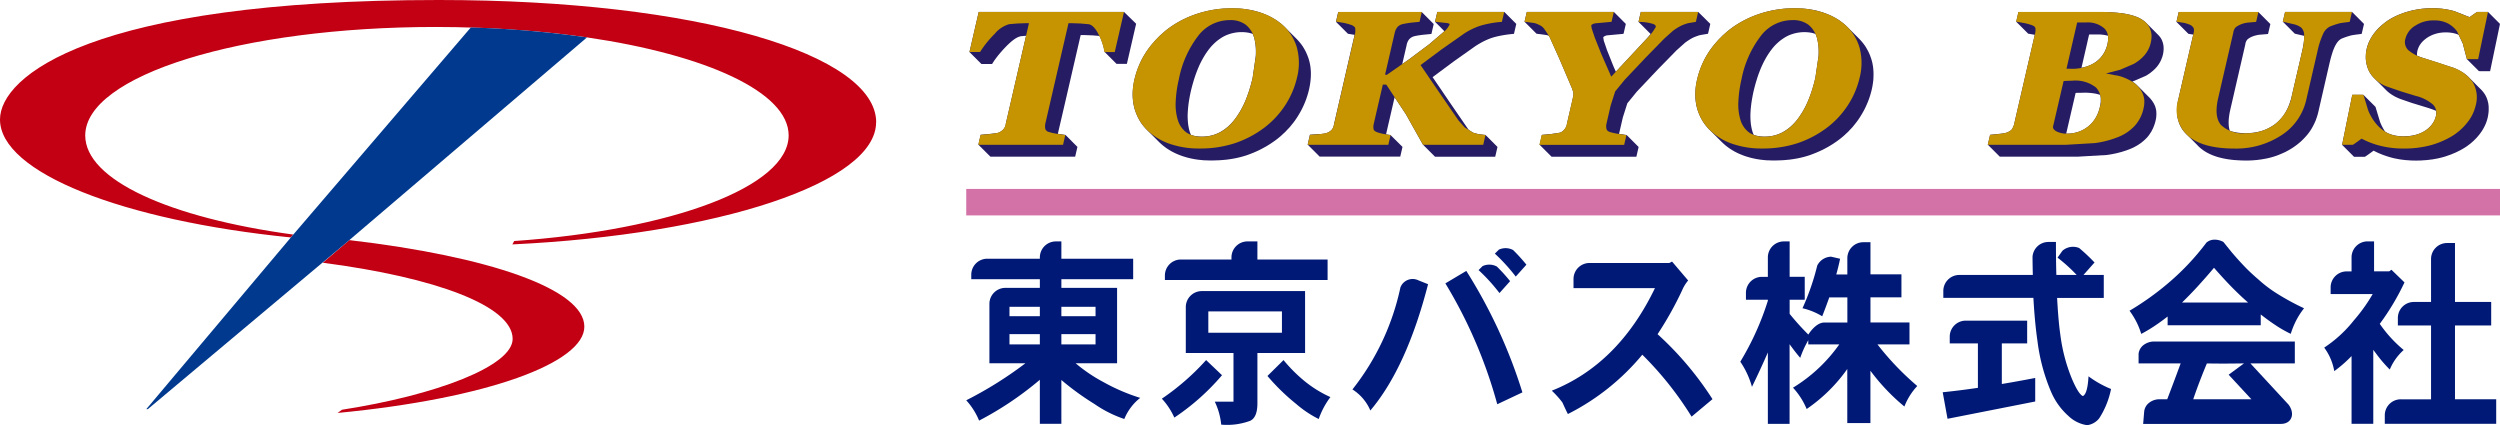 <svg xmlns="http://www.w3.org/2000/svg" xmlns:xlink="http://www.w3.org/1999/xlink" width="283.09" height="48.151" viewBox="0 0 283.09 48.151">
  <defs>
    <style>
      .cls-1, .cls-8 {
        fill: none;
      }

      .cls-2 {
        clip-path: url(#clip-path);
      }

      .cls-3 {
        fill: #001976;
      }

      .cls-4 {
        fill: #261c63;
      }

      .cls-5 {
        fill: #c59400;
      }

      .cls-6 {
        fill: #c30013;
      }

      .cls-7 {
        fill: #00398d;
      }

      .cls-8 {
        stroke: #d372a7;
        stroke-width: 3px;
      }
    </style>
    <clipPath id="clip-path">
      <rect id="長方形_2524" data-name="長方形 2524" class="cls-1" width="283.09" height="48.151" transform="translate(0 0)"/>
    </clipPath>
  </defs>
  <g id="グループ_1957" data-name="グループ 1957" class="cls-2">
    <path id="パス_1004" data-name="パス 1004" class="cls-3" d="M596.106,94.912a1.987,1.987,0,0,0-1.195.4,1.452,1.452,0,0,0-.561.99v1.088h4.767c-.087.225-.6,1.646-1.524,4.061h-.845a1.915,1.915,0,0,0-1.2.395,1.445,1.445,0,0,0-.563.988l-.117,1.408h15.59c1.287,0,1.624-1.209.869-2.188l-4.315-4.664h5.031V94.912H596.106Zm4.432,6.544s.539-1.654,1.545-4.061c2.286.043,3.758-.008,4.2,0-.3.219-1.734,1.278-1.734,1.278l2.579,2.783Z" transform="translate(-352.186 -56.241)"/>
    <path id="パス_1005" data-name="パス 1005" class="cls-3" d="M611.436,74.3a27.722,27.722,0,0,1-2.881-1.575,14.7,14.7,0,0,1-2.118-1.6l0,0c-.532-.453-1.035-.916-1.5-1.394s-.984-1.05-1.55-1.715l-.925-1.148a2.05,2.05,0,0,0-1.047-.263,1.409,1.409,0,0,0-.875.332,28.19,28.19,0,0,1-4.443,4.688,31.59,31.59,0,0,1-4.138,2.953l-.128.077.086.119a9.159,9.159,0,0,1,.7,1.152,8.241,8.241,0,0,1,.489,1.194l.052.157.142-.076c.493-.265.972-.559,1.444-.876s.94-.658,1.4-1.017V76.3h10.543V75.075c.592.463,1.163.876,1.707,1.235a13.986,13.986,0,0,0,1.552.893l.141.066.047-.149a9.392,9.392,0,0,1,.571-1.374,8.773,8.773,0,0,1,.783-1.237l.1-.133Zm-13.659-.575c.593-.586,1.2-1.2,1.8-1.86s1.211-1.348,1.82-2.076q1.066,1.225,2.032,2.21c.648.655,1.254,1.231,1.829,1.726Z" transform="translate(-350.691 -39.467)"/>
    <path id="パス_1006" data-name="パス 1006" class="cls-3" d="M654.936,79.391a6.124,6.124,0,0,0-1.571,2.209,15.373,15.373,0,0,1-1.595-1.868c-.092-.121-.183-.243-.273-.364v8.381h-2.46V80.074a14.865,14.865,0,0,1-1.959,1.708,6.255,6.255,0,0,0-1.139-2.664,14.3,14.3,0,0,0,3.372-3.1,18.86,18.86,0,0,0,2.117-2.961h-4.76V72.3a1.811,1.811,0,0,1,1.811-1.811h.558V68.9a1.811,1.811,0,0,1,1.81-1.811h.739v3.394H653.3l.251-.183,1.48,1.435a27.545,27.545,0,0,1-2.8,4.692,14.591,14.591,0,0,0,2.71,2.96m5.808,5.58V76.612h4.1V73.949h-4.1V67.275h-.9a1.811,1.811,0,0,0-1.811,1.812v4.862h-1.947a1.811,1.811,0,0,0-1.811,1.811v.852h3.758v8.359h-3.428a1.811,1.811,0,0,0-1.81,1.811v.966h12.616V84.971Z" transform="translate(-382.756 -39.756)"/>
    <path id="パス_1007" data-name="パス 1007" class="cls-3" d="M550.389,82.654v2.665l-9.93,1.958-.546-3.005q1.821-.182,3.986-.5V78.737H540.71v-.761a1.811,1.811,0,0,1,1.81-1.812h6.957v2.573h-2.87v4.6q1.8-.3,3.782-.684m6.035-.182q-.114,2-.638,2.232-.5-.205-1.253-1.982a19.542,19.542,0,0,1-1.3-4.964q-.228-1.571-.364-4.168h5.283v-2.6h-2.3l1.253-1.412a21.01,21.01,0,0,0-1.736-1.635,1.812,1.812,0,0,0-1.9.31l-.551.779a17.914,17.914,0,0,1,2.164,1.958h-2.3q-.047-1.685-.046-3.735h-.853a1.8,1.8,0,0,0-1.8,1.713c.007.7.018,1.379.035,2.022h-8.324a1.811,1.811,0,0,0-1.811,1.812v.785h10.2q.158,2.824.456,4.85a21.364,21.364,0,0,0,1.526,5.74,7.672,7.672,0,0,0,1.958,2.756,3.892,3.892,0,0,0,2.141,1.07,2.085,2.085,0,0,0,1.367-.774,9.5,9.5,0,0,0,1.344-3.325,11.635,11.635,0,0,1-2.551-1.435" transform="translate(-319.929 -39.855)"/>
    <path id="パス_1008" data-name="パス 1008" class="cls-3" d="M443.248,80.916a38.672,38.672,0,0,0,2.778-4.964,4.388,4.388,0,0,1,.684-1.116l-1.822-2.141-.319.16h-9.029a1.811,1.811,0,0,0-1.811,1.811V75.7h9.224q-4.168,8.631-11.683,11.615a10.176,10.176,0,0,1,1.207,1.343q.409.911.616,1.3a26.291,26.291,0,0,0,8.426-6.718,37.837,37.837,0,0,1,5.58,7.014l2.368-1.981a36.575,36.575,0,0,0-6.217-7.355" transform="translate(-255.551 -43.075)"/>
    <path id="パス_1009" data-name="パス 1009" class="cls-3" d="M395.117,85.3l-2.847,1.343a53.439,53.439,0,0,0-5.876-13.686l2.369-1.412A57.689,57.689,0,0,1,395.117,85.3m-2.883-14.244A1.806,1.806,0,0,0,390.61,71l-.458.451a20.616,20.616,0,0,1,2.368,2.6l1.206-1.345a19.345,19.345,0,0,0-1.493-1.65m1.845-1.867a1.807,1.807,0,0,0-1.624-.053l-.458.451a20.56,20.56,0,0,1,2.368,2.6l1.206-1.345a19.229,19.229,0,0,0-1.493-1.65m-10.743,3.418a1.482,1.482,0,0,0-2.03.8,27.982,27.982,0,0,1-5.433,11.555A5.271,5.271,0,0,1,377.9,87.35q4.1-4.851,6.536-14.3Z" transform="translate(-222.726 -40.868)"/>
    <path id="パス_1010" data-name="パス 1010" class="cls-3" d="M499.206,78.752h3.622V76.271h-4.419V73.424h3.507v-2.6h-3.507V67.184H497.6A1.812,1.812,0,0,0,495.79,69v1.832h-1.252q.251-.888.432-1.776l-1.017-.234a1.806,1.806,0,0,0-1.569,1,27.53,27.53,0,0,1-1.672,4.838,7.527,7.527,0,0,1,2.232.911q.433-1.093.8-2.141h2.049v2.847h-2.607c-1,0-1.812,1.366-1.812,1.366a28.916,28.916,0,0,1-2.117-2.346V73.7h1.709V71.1h-1.709V67.093H488.6a1.811,1.811,0,0,0-1.81,1.811v2.2h-.671a1.811,1.811,0,0,0-1.811,1.812V73.7h2.482v.114a31.548,31.548,0,0,1-3.12,6.9,9.628,9.628,0,0,1,1.32,2.847q.956-1.958,1.8-3.894v8.085h2.46V78.73q.636.888,1.206,1.549a11.26,11.26,0,0,1,.911-2v.478h3.508a17.612,17.612,0,0,1-5.24,4.9,8.131,8.131,0,0,1,1.549,2.414,18.188,18.188,0,0,0,4.6-4.532v6.126h2.619V81.736a23,23,0,0,0,3.849,4.054,7.11,7.11,0,0,1,1.458-2.323,31.485,31.485,0,0,1-4.51-4.715" transform="translate(-286.605 -39.756)"/>
    <path id="パス_1011" data-name="パス 1011" class="cls-3" d="M284.136,83.057a17.776,17.776,0,0,1-3.211-2.164h4.691V72.354h-6.308v-.979h8.13V69.052h-8.13V67.093h-.627a1.811,1.811,0,0,0-1.81,1.811v.148h-5.956a1.811,1.811,0,0,0-1.81,1.811v.511h7.766v.979h-3.9a1.811,1.811,0,0,0-1.812,1.812v6.727h4.076a43.536,43.536,0,0,1-6.7,4.191,7.889,7.889,0,0,1,1.457,2.3,37.148,37.148,0,0,0,6.878-4.623v4.988h2.437V82.784a30.5,30.5,0,0,0,3.734,2.71,13.449,13.449,0,0,0,3.394,1.708,5.839,5.839,0,0,1,1.8-2.392,21.68,21.68,0,0,1-4.1-1.753m-7.265-4.305h-3.439v-1.16h3.439Zm0-3.187h-3.439V74.494h3.439Zm2.437-1.071h3.871v1.071h-3.871Zm0,3.1h3.871v1.16h-3.871Z" transform="translate(-159.122 -39.756)"/>
    <path id="パス_1012" data-name="パス 1012" class="cls-3" d="M342.167,69.142h-7.948V67.093h-1.125a1.811,1.811,0,0,0-1.812,1.811v.238h-5.727a1.811,1.811,0,0,0-1.811,1.811v.511h18.424Z" transform="translate(-191.836 -39.756)"/>
    <path id="パス_1013" data-name="パス 1013" class="cls-3" d="M327.914,100.072a27.506,27.506,0,0,1-5.011,4.372,7.852,7.852,0,0,1,1.412,2.141,25.944,25.944,0,0,0,5.4-4.8Z" transform="translate(-191.339 -59.298)"/>
    <path id="パス_1014" data-name="パス 1014" class="cls-3" d="M343.061,80.9H331.367a1.811,1.811,0,0,0-1.812,1.811v5.2h5.4v5.511h-2.119a7.7,7.7,0,0,1,.729,2.6,7.525,7.525,0,0,0,3.28-.433q.819-.386.819-1.98V87.914h5.4Zm-2.619,4.715h-8.336V83.2h8.336Z" transform="translate(-195.28 -47.938)"/>
    <path id="パス_1015" data-name="パス 1015" class="cls-3" d="M356.325,102.348a16.924,16.924,0,0,1-2.254-2.276l-1.822,1.8a23.694,23.694,0,0,0,3.279,3.188,12.077,12.077,0,0,0,2.527,1.686,9.031,9.031,0,0,1,1.322-2.483,13.238,13.238,0,0,1-3.053-1.914" transform="translate(-208.728 -59.298)"/>
    <path id="パス_1016" data-name="パス 1016" class="cls-4" d="M286.928,3.314H270.479l-1.048,4.541,1.358,1.359h1.2l.048-.075c.086-.141.184-.286.288-.431.031-.045.067-.09.1-.138.076-.1.154-.205.239-.309q.062-.081.13-.16c.088-.106.178-.213.274-.319.043-.05.085-.1.13-.147q.211-.233.447-.473c.076-.077.152-.151.225-.22.023-.024.046-.044.068-.065l.151-.134.073-.065.143-.114.065-.052c.063-.047.125-.093.186-.134a.108.108,0,0,0,.012-.009c.062-.042.12-.076.178-.108a.407.407,0,0,1,.057-.03c.04-.022.081-.043.12-.06l.059-.024a.909.909,0,0,1,.114-.04.359.359,0,0,1,.05-.015,1.017,1.017,0,0,1,.151-.033l.545-.045c-.171.746-.4,1.717-.636,2.763-.008.033-.016.065-.022.1-.225.971-.464,2-.687,2.971l-.06.257-.026.121c-.2.877-.39,1.686-.539,2.329-.023.106-.05.209-.07.306s-.043.185-.062.271c-.1.413-.162.7-.189.821-.005.024-.009.039-.011.048a.053.053,0,0,1,0,.013l0,.011a.094.094,0,0,0,0,.011c0,.007,0,.018-.005.028s0,.013,0,.02-.006.026-.009.039l-.007.025-.006.02c-.011.034-.024.073-.039.114,0,.008-.006.015-.01.023a1.036,1.036,0,0,1-.068.139l-.02.033a.954.954,0,0,1-.106.139,2.025,2.025,0,0,1-.158.145c-.016.013-.032.023-.048.034a1.025,1.025,0,0,1-.105.073.464.464,0,0,1-.052.03.683.683,0,0,1-.1.05l-.042.019a1.209,1.209,0,0,1-.132.044l-.059.013a.019.019,0,0,0-.011,0l-.077.013a.087.087,0,0,1-.012,0l-.084.013-.016,0c-.029,0-.061.009-.092.015a.1.1,0,0,0-.026,0l-.186.025-.146.02a.259.259,0,0,0-.028,0l-.095.013-1.1.1-.258,1.124,1.359,1.357h9.6l.255-1.106-1.356-1.357-.858-.132c.105-.46.374-1.614.7-3.019l.133-.575c.242-1.05.506-2.194.755-3.273l.167-.726c.425-1.837.77-3.336.826-3.582h.422l.933.034.774.065c.029.062.061.123.088.183s.042.1.061.145q.068.158.126.317c.019.054.037.106.055.158.035.1.066.205.095.3.013.048.027.093.039.141.035.143.065.283.088.421l.023.138,1.358,1.359h1.171l1.048-4.541Z" transform="translate(-159.653 -1.964)"/>
    <path id="パス_1017" data-name="パス 1017" class="cls-5" d="M286.723,3.314H270.479l-1.048,4.541h1.2l.047-.075A11.632,11.632,0,0,1,272.285,5.8a3.306,3.306,0,0,1,1.651-1.1l.939-.078.948-.032h.346L273.533,16.01a1.212,1.212,0,0,1-.277.6,1.346,1.346,0,0,1-.638.4c-.168.043-.833.129-.833.129l-1.1.1-.258,1.124h9.6l.257-1.106-1.107-.169a7.882,7.882,0,0,1-.768-.182.56.56,0,0,1-.392-.348,1.684,1.684,0,0,1,0-.577s2.469-10.7,2.628-11.388h.422l.933.032.9.078c.382.046.751.4,1.1,1.061a6.511,6.511,0,0,1,.687,1.955l.023.138h1.172l1.046-4.541Z" transform="translate(-159.653 -1.964)"/>
    <path id="パス_1018" data-name="パス 1018" class="cls-4" d="M334.949,10.279c0-.041.007-.082.01-.123,0-.015,0-.033,0-.048.006-.112.009-.223.011-.332V9.769c0-.108,0-.216-.007-.325,0-.015,0-.03,0-.045,0-.038-.007-.076-.008-.112-.007-.086-.014-.17-.024-.252,0-.044-.011-.084-.016-.128s-.007-.061-.011-.091c-.008-.052-.018-.1-.027-.151s-.013-.073-.021-.108c-.023-.114-.05-.227-.081-.34-.047-.172-.1-.339-.167-.5-.007-.02-.012-.042-.02-.06a.384.384,0,0,0-.02-.046c-.063-.16-.131-.313-.207-.464a.241.241,0,0,1-.011-.024c-.009-.018-.021-.033-.029-.049-.072-.136-.148-.271-.232-.4a.548.548,0,0,0-.027-.049c0-.009-.011-.015-.016-.021-.092-.139-.19-.272-.3-.4a.293.293,0,0,0-.027-.039c-.012-.018-.028-.031-.041-.048-.11-.13-.223-.259-.345-.38l-1.358-1.357c-.118-.116-.245-.227-.376-.335-.015-.013-.03-.028-.046-.04s-.027-.02-.04-.03c-.13-.1-.265-.2-.406-.3-.008,0-.014-.011-.021-.015s-.035-.022-.052-.03c-.132-.087-.269-.17-.409-.249-.018-.011-.032-.021-.049-.03l-.024-.013c-.155-.084-.318-.165-.484-.24-.015-.006-.029-.015-.045-.022l-.063-.026c-.174-.076-.348-.146-.531-.213s-.37-.123-.562-.178l-.066-.022c-.018,0-.037-.006-.053-.011-.189-.052-.381-.1-.574-.136l-.032-.007-.069-.01c-.18-.035-.364-.065-.548-.089l-.069-.013a.143.143,0,0,1-.032,0c-.2-.025-.412-.043-.624-.058-.02,0-.04,0-.06,0s-.054,0-.079,0c-.217-.011-.438-.019-.662-.019s-.449.008-.674.022c-.027,0-.054,0-.081,0s-.043,0-.064,0c-.219.015-.437.034-.655.061l-.032,0-.07.01c-.2.026-.4.057-.6.091-.025,0-.05.006-.076.011l-.034.009c-.214.039-.428.084-.64.136l-.062.013-.077.022c-.217.054-.434.112-.649.18s-.424.14-.631.216c-.026.011-.053.018-.079.028s-.04.018-.06.024c-.2.078-.4.16-.592.247l-.033.013c-.024.011-.046.024-.07.034-.177.083-.351.166-.524.257-.02.011-.043.02-.064.03s-.019.011-.028.018c-.186.1-.37.205-.55.314-.017.01-.035.019-.051.03s-.041.028-.062.04c-.183.115-.363.232-.537.357-.2.141-.388.29-.574.443-.026.022-.051.046-.078.069-.065.054-.128.112-.192.169-.09.08-.184.158-.272.24-.053.05-.1.1-.152.154-.069.069-.137.136-.2.205-.049.052-.1.1-.151.155-.083.087-.159.181-.237.272-.057.065-.115.128-.17.195-.022.026-.046.052-.068.077-.152.189-.3.38-.438.579-.125.177-.241.36-.353.544-.013.024-.03.045-.045.069l-.029.054c-.106.182-.207.367-.3.557-.005.011-.012.02-.016.03s-.019.045-.03.067c-.084.175-.164.355-.237.536-.01.022-.021.043-.03.067s-.007.022-.011.033c-.078.2-.15.4-.215.607-.007.019-.015.038-.02.058s-.013.052-.021.078c-.064.211-.125.426-.176.645-.03.134-.057.266-.081.4-.006.044-.013.084-.02.126-.009.058-.02.114-.027.17,0,.035-.009.067-.013.1s-.011.09-.016.136c-.01.09-.019.179-.025.268q0,.057-.009.116c0,.015,0,.033,0,.048-.006.11-.009.218-.009.326s0,.214.007.32c0,.015,0,.031,0,.046,0,.039.006.075.009.112.006.084.014.169.023.251,0,.039.01.08.015.121s.008.063.013.093c.008.052.018.1.028.153.006.035.012.069.019.1.023.115.049.229.079.339.047.172.1.339.165.5.008.019.012.04.02.06s.013.028.02.043c.062.158.13.313.2.463,0,.008.007.017.01.023s.02.035.029.05c.071.139.147.27.229.4.01.018.018.035.028.05a.077.077,0,0,1,.014.022c.092.138.189.27.293.4.009.011.018.026.028.039s.029.028.042.045c.108.13.221.257.342.376l1.358,1.358c.121.121.249.238.382.35.017.013.031.028.046.042s.027.019.04.03c.132.108.268.209.409.309.009,0,.014.011.022.015l.051.033q.2.133.409.252c.018.009.034.022.052.033s.018.007.025.011c.155.086.316.166.481.242a.383.383,0,0,1,.046.024c.02.008.044.015.064.025.171.074.346.145.526.21s.365.121.553.173l.068.022.055.013c.186.05.374.093.566.132l.029.007c.02,0,.044.006.065.011.178.034.359.062.542.086a.618.618,0,0,0,.068.011.208.208,0,0,0,.032,0c.2.026.405.044.612.059.019,0,.037,0,.056,0s.051,0,.075,0q.32.02.649.019c.27,0,.533-.009.794-.021.031,0,.065,0,.1,0l.071-.007q.379-.023.745-.064a.2.2,0,0,1,.038,0l.081-.013q.331-.042.65-.1c.027-.006.058-.009.085-.013s.026-.006.038-.008c.231-.044.456-.093.676-.15.021-.007.044-.009.064-.015s.051-.015.077-.021c.225-.061.446-.125.66-.2s.422-.156.63-.24c.024-.009.05-.018.074-.029s.036-.017.056-.024c.2-.084.4-.174.594-.267.011-.006.021-.009.03-.015l.064-.033q.267-.133.526-.279c.021-.013.044-.024.067-.035a.192.192,0,0,1,.028-.017c.186-.106.369-.22.549-.335.018-.013.036-.022.054-.035s.042-.03.065-.045c.182-.121.363-.246.538-.378s.37-.29.546-.442c.025-.021.048-.045.072-.067.064-.059.124-.117.186-.175.085-.078.173-.154.254-.236.049-.05.093-.1.142-.154.066-.067.13-.136.192-.2.047-.052.1-.1.144-.152.076-.088.146-.181.219-.272.053-.063.106-.128.157-.193.021-.026.043-.052.062-.078.141-.185.275-.375.4-.572.113-.175.219-.352.321-.532.013-.022.027-.043.039-.065s.018-.034.027-.049c.1-.177.188-.355.272-.531,0-.011.011-.02.015-.029s.017-.043.028-.062c.075-.165.147-.331.213-.5.009-.022.02-.043.029-.064s.006-.022.011-.033c.07-.181.134-.365.191-.551.007-.018.015-.037.02-.054s.013-.05.019-.074c.058-.189.111-.382.156-.576q.048-.208.085-.416c.009-.043.014-.084.022-.127.009-.058.021-.119.029-.179.006-.035.009-.069.013-.1s.012-.095.018-.14c.01-.093.02-.184.026-.277m-6.573-.119c-.053.227-.109.447-.166.664-.018.068-.038.136-.057.2-.042.149-.085.3-.129.438-.022.073-.046.145-.068.216-.046.141-.093.28-.142.413-.022.063-.043.126-.066.186-.071.192-.144.378-.221.555s-.158.353-.242.523c-.027.054-.054.1-.081.158-.062.116-.125.233-.189.346-.033.058-.065.114-.1.17-.067.113-.136.22-.207.327-.031.048-.062.1-.093.145-.1.149-.212.3-.322.438s-.213.257-.326.381c-.035.037-.072.072-.108.108-.08.082-.163.161-.248.237l-.128.11c-.087.071-.176.14-.266.205-.041.03-.081.06-.124.088-.132.09-.266.175-.407.253-.108.058-.22.11-.334.16-.024.011-.048.019-.073.031-.111.045-.224.086-.34.121a.626.626,0,0,1-.062.017,3.2,3.2,0,0,1-.325.08l-.059.013c-.121.022-.244.039-.37.052-.028,0-.056,0-.085.009-.128.009-.258.018-.39.018s-.262-.009-.387-.018l-.079-.006a3.211,3.211,0,0,1-.345-.052c-.019,0-.036-.009-.054-.011a2.8,2.8,0,0,1-.284-.077l-.052-.015c-.019-.007-.035-.018-.053-.024a2.776,2.776,0,0,1-.116-.283,4.211,4.211,0,0,1-.116-.421c-.011-.045-.019-.093-.028-.141-.021-.106-.04-.211-.055-.321-.007-.057-.014-.11-.02-.167-.012-.112-.021-.227-.027-.346,0-.054-.007-.106-.009-.16-.006-.173-.008-.348,0-.53s.019-.373.036-.563c0-.059.011-.117.016-.173.013-.137.029-.275.047-.413.009-.067.018-.136.029-.205.02-.136.043-.275.068-.413.012-.064.021-.127.034-.192q.057-.3.127-.61c.057-.244.117-.481.181-.713.02-.071.04-.14.06-.211.046-.16.093-.32.143-.475.024-.076.05-.151.074-.225.05-.152.1-.3.158-.443q.034-.1.071-.193c.079-.2.159-.4.244-.587l0-.007c.085-.19.174-.372.265-.546.029-.057.058-.108.087-.163.066-.121.133-.24.2-.354.035-.058.069-.114.105-.171.069-.11.141-.218.214-.321.033-.048.066-.1.1-.143.107-.147.215-.287.328-.422s.226-.251.342-.367c.036-.037.074-.072.111-.106.083-.078.167-.154.252-.223.043-.037.086-.071.129-.1.087-.067.176-.13.264-.19l.12-.081a4.335,4.335,0,0,1,.392-.22l0,0c.134-.065.27-.121.409-.173l.132-.044q.147-.048.3-.086c.051-.013.1-.024.154-.035.1-.022.2-.039.309-.052l.141-.019c.15-.015.3-.024.458-.024s.274.006.4.019l.082.006c.124.015.244.033.358.057.02,0,.038.011.056.015a2.373,2.373,0,0,1,.3.087.381.381,0,0,1,.052.017c.005,0,.009,0,.014.007l.011.02a3.526,3.526,0,0,1,.146.391c.041.139.074.284.1.432.009.048.015.1.024.143.017.106.033.216.044.326.006.057.011.113.016.169.009.112.014.229.017.348,0,.052,0,.1,0,.156,0,.17,0,.343-.013.523Z" transform="translate(-186.53 -1.352)"/>
    <path id="パス_1019" data-name="パス 1019" class="cls-5" d="M333.419,6.861a5.534,5.534,0,0,0-1.437-2.484,6.906,6.906,0,0,0-2.546-1.542A10.1,10.1,0,0,0,326,2.281a12.547,12.547,0,0,0-3.711.562,11.471,11.471,0,0,0-3.28,1.607,10.912,10.912,0,0,0-2.538,2.558,9.494,9.494,0,0,0-1.484,3.346,6.6,6.6,0,0,0-.007,3.226,5.459,5.459,0,0,0,1.424,2.472,6.726,6.726,0,0,0,2.554,1.577,10.074,10.074,0,0,0,3.369.539,12.638,12.638,0,0,0,4.075-.614,11.79,11.79,0,0,0,3.276-1.73,10.12,10.12,0,0,0,2.376-2.544,9.729,9.729,0,0,0,1.339-3.117,6.693,6.693,0,0,0,.021-3.3m-8.733,9.464a4.216,4.216,0,0,1-2.037.5,2.938,2.938,0,0,1-1.781-.482,2.745,2.745,0,0,1-.947-1.361,5.981,5.981,0,0,1-.256-2.087,13.547,13.547,0,0,1,.358-2.567,11.689,11.689,0,0,1,2.232-4.974,4.486,4.486,0,0,1,3.514-1.726,2.865,2.865,0,0,1,1.844.535,2.9,2.9,0,0,1,.933,1.442,6.167,6.167,0,0,1,.194,2.1l-.364,2.461a15.79,15.79,0,0,1-.85,2.675,9.268,9.268,0,0,1-1.235,2.107,5.165,5.165,0,0,1-1.6,1.383" transform="translate(-186.53 -1.352)"/>
    <path id="パス_1020" data-name="パス 1020" class="cls-4" d="M385.677,3.314h-7.583l-.257,1.115L378.9,5.5a.132.132,0,0,0-.012.013l-1.7,1.456-2.274,1.7-.788.548c.032-.136.063-.272.093-.4.056-.244.11-.48.161-.694.057-.246.108-.471.149-.648l.041-.177c.041-.182.066-.287.066-.287l0-.011a.055.055,0,0,1,0-.015.122.122,0,0,1,.006-.023.14.14,0,0,1,.006-.02c0-.013.009-.031.014-.046a.152.152,0,0,1,.005-.018c0-.009.006-.017.008-.024.012-.034.026-.071.042-.112l.01-.024c.018-.043.042-.088.066-.134l.017-.028a1.018,1.018,0,0,1,.091-.13,1.607,1.607,0,0,1,.128-.126c.014-.013.027-.021.041-.032a1.088,1.088,0,0,1,.093-.065c.017-.01.033-.019.049-.03.033-.017.067-.032.1-.046.016-.006.032-.015.049-.021.052-.018.106-.034.166-.049.031-.009.067-.015.106-.024l.035-.009.077-.013c.065-.013.134-.026.2-.037a.21.21,0,0,1,.026,0c.071-.013.14-.024.2-.033l.007,0c.027,0,.051-.009.074-.011l.042-.006a.064.064,0,0,1,.021,0c.059-.01.1-.015.1-.015l1.014-.1.259-1.124-1.358-1.359h-9.456l-.256,1.106,1.358,1.357.333.052c.071.013.147.024.224.037l.017,0,.109.018.028.006.042.007L366.38,16.109a.047.047,0,0,0,0,.011s0,.011,0,.015a.124.124,0,0,1-.006.024.141.141,0,0,1-.006.022c0,.013-.007.026-.011.042l-.009.026s0,.011,0,.017c-.012.037-.027.076-.044.117a.2.2,0,0,1-.009.022,1.088,1.088,0,0,1-.068.134.3.3,0,0,1-.018.029.684.684,0,0,1-.1.125,1.515,1.515,0,0,1-.146.121l-.046.033c-.034.024-.067.043-.1.063l-.049.026c-.034.018-.066.033-.1.045a.281.281,0,0,1-.04.018c-.042.018-.083.033-.119.043s-.052.013-.084.02l-.029.007-.068.013c-.057.009-.12.02-.183.028a.046.046,0,0,1-.018,0c-.062.011-.124.02-.183.026a.2.2,0,0,1-.03,0,.234.234,0,0,1-.039,0c-.02,0-.039.007-.057.008a.219.219,0,0,0-.042,0c-.012,0-.025,0-.035,0l-.021,0a.112.112,0,0,0-.02,0l-1.028.071-.258,1.126,1.358,1.357H373.9l.254-1.1L372.8,17.257a.706.706,0,0,0-.073-.013l-.02,0c-.049-.009-.114-.018-.188-.031s-.15-.023-.227-.036c.012-.058.028-.123.045-.2.031-.132.067-.29.107-.462.076-.331.166-.72.259-1.122.061-.265.123-.537.184-.8.1-.428.191-.828.262-1.132.015-.067.029-.13.042-.188.031-.13.054-.231.07-.3.132.2.264.4.4.6.083.126.165.249.243.368.157.237.3.451.408.616l.146.22c.048.071.076.115.076.115l1.942,3.459,1.358,1.357.1.007h6.718l.259-1.111-1.358-1.358-.805-.093-.6-.166s-.074-.048-.18-.115c-.046-.03-.1-.063-.154-.1l-.142-.089-.011-.006L381.6,16.6c-.039-.054-.081-.117-.126-.182l-1.981-2.883-.03-.045c-.031-.043-.082-.121-.155-.227a.082.082,0,0,1-.011-.018c-.133-.2-.321-.471-.526-.773l-.291-.43-.517-.758c-.048-.071-.094-.14-.136-.2l-.207-.3a.144.144,0,0,0-.011-.015l-.045-.067c.028-.021.086-.065.163-.121a.263.263,0,0,1,.027-.022c.013-.011.024-.017.037-.028.169-.125.408-.3.67-.5.013-.011.026-.019.041-.03.223-.167.459-.341.674-.5l.506-.376.207-.155.062-.046L382.4,7.192c.156-.1.31-.2.464-.287.047-.028.094-.054.141-.08.108-.06.215-.119.321-.173l.158-.078c.105-.049.209-.095.313-.139.046-.019.093-.041.138-.058.147-.058.293-.111.438-.156s.3-.084.454-.123c.05-.013.1-.024.156-.035.112-.026.229-.049.349-.073.059-.011.121-.024.183-.033.124-.022.252-.043.383-.06l.177-.026c.19-.024.384-.045.587-.065l.116-.01.261-1.124Z" transform="translate(-215.341 -1.964)"/>
    <path id="パス_1021" data-name="パス 1021" class="cls-5" d="M385.472,3.314H378.1l-.257,1.115,1.427.154.24.095a2.146,2.146,0,0,1-.613.832l-1.7,1.456-2.274,1.7-2.541,1.771s-.1-.009-.2-.015c.079-.345,1.1-4.775,1.1-4.775a1.575,1.575,0,0,1,.273-.583,1.09,1.09,0,0,1,.627-.372c.266-.065.889-.156.889-.156l1.015-.1.259-1.124h-9.456l-.255,1.106s.823.125.966.158a6.745,6.745,0,0,1,.79.225c.174.073.373.205.411.352a2.265,2.265,0,0,1,0,.521l-2.411,10.433a1.3,1.3,0,0,1-.278.581,1.459,1.459,0,0,1-.6.348c-.2.056-.808.125-.808.125l-1.028.071-.258,1.126h9.133l.253-1.1s-.764-.119-.953-.16-.554-.156-.554-.156c-.232-.095-.35-.166-.414-.337a1.44,1.44,0,0,1,0-.54s.989-4.281,1.045-4.521h.391c.092.141,2.218,3.352,2.218,3.352l1.942,3.459.1.007h6.717l.259-1.113-.805-.093-.6-.166s-.952-.6-.952-.6l-.706-.792s-2.351-3.421-2.351-3.421L376.2,9.333c.228-.169,2.389-1.78,2.389-1.78l2.447-1.719a7.669,7.669,0,0,1,1.971-.968,11.522,11.522,0,0,1,2.289-.417l.117-.01.26-1.124Z" transform="translate(-215.342 -1.964)"/>
    <path id="パス_1022" data-name="パス 1022" class="cls-4" d="M491.319,10.277c0-.039.006-.08.009-.119,0-.017,0-.032,0-.049.012-.227.014-.447,0-.664a.433.433,0,0,1,0-.045c0-.037-.006-.076-.009-.112-.005-.086-.013-.17-.023-.255,0-.041-.01-.082-.016-.125s-.007-.061-.011-.091c-.008-.052-.019-.1-.028-.151l-.019-.11c-.024-.115-.05-.227-.081-.338-.048-.172-.106-.339-.168-.505-.007-.019-.013-.039-.019-.058a.363.363,0,0,1-.019-.046c-.064-.158-.132-.313-.209-.462a.249.249,0,0,1-.011-.026c-.009-.018-.021-.033-.029-.049-.071-.136-.148-.268-.229-.4-.012-.018-.02-.037-.03-.052s-.011-.015-.015-.021c-.091-.139-.19-.272-.295-.4-.01-.013-.018-.029-.028-.039s-.028-.031-.042-.048c-.11-.13-.224-.259-.345-.38l-1.358-1.357c-.118-.116-.246-.227-.375-.335-.017-.013-.031-.028-.047-.04s-.027-.02-.04-.03c-.129-.1-.263-.2-.4-.3-.009,0-.014-.011-.022-.015l-.053-.033c-.13-.084-.266-.168-.406-.246a.546.546,0,0,0-.051-.03l-.025-.013q-.233-.127-.483-.24c-.016-.006-.029-.015-.045-.022l-.063-.026c-.172-.076-.348-.146-.531-.213s-.37-.123-.56-.178c-.024-.007-.045-.015-.068-.022s-.035-.006-.054-.013c-.186-.05-.378-.1-.573-.134l-.03-.007c-.024,0-.048-.009-.072-.01-.179-.035-.363-.065-.549-.089l-.067-.013a.149.149,0,0,1-.033,0c-.2-.024-.413-.043-.624-.058-.02,0-.039,0-.06,0s-.053,0-.079,0c-.218-.011-.439-.019-.663-.019s-.449.008-.673.022c-.028,0-.055,0-.082,0s-.042,0-.063,0c-.22.015-.438.034-.656.061l-.031,0-.07.01c-.2.026-.4.057-.6.091-.024,0-.049.006-.074.011l-.035.009c-.214.039-.427.084-.64.136l-.061.013-.078.022c-.218.054-.434.112-.648.18s-.425.14-.634.216c-.025.011-.051.018-.077.028s-.041.018-.059.024q-.3.117-.593.247l-.033.013c-.024.011-.045.024-.069.034-.176.083-.352.166-.525.257-.019.011-.043.02-.062.03s-.02.011-.029.018c-.186.1-.369.2-.55.314-.016.01-.034.019-.05.03s-.042.028-.063.04c-.183.115-.362.232-.537.357-.2.141-.389.29-.574.443-.027.022-.052.046-.078.069-.066.054-.129.112-.194.17-.09.08-.184.156-.271.238-.053.05-.1.1-.152.154l-.205.205c-.049.052-.1.1-.152.155-.081.089-.158.181-.237.272-.056.065-.113.128-.168.195-.022.026-.046.052-.069.077-.151.189-.3.38-.437.579-.125.177-.242.36-.354.546-.013.022-.03.043-.042.067s-.019.034-.029.051c-.107.184-.208.37-.3.56a.291.291,0,0,0-.016.03c-.011.021-.019.045-.031.067-.084.175-.162.352-.236.534-.009.024-.021.046-.031.069s-.007.022-.012.033c-.078.2-.149.4-.214.605-.007.021-.015.04-.022.06s-.013.052-.021.079c-.064.212-.124.426-.175.644-.03.134-.056.266-.08.4-.008.042-.014.082-.022.125s-.019.113-.028.169c0,.035-.008.067-.011.1-.007.048-.014.093-.018.139-.011.09-.018.179-.025.268,0,.038-.007.077-.009.116,0,.015,0,.033,0,.048,0,.11-.008.218-.008.326s0,.214.007.32c0,.015,0,.031,0,.046,0,.039.006.075.009.112.007.084.013.166.023.248,0,.042.01.084.016.126s.007.06.011.091c.009.049.018.1.028.149s.013.073.02.11c.023.113.048.227.079.338.048.172.1.339.165.5.008.019.013.04.02.06s.013.031.02.043c.063.16.13.313.205.463,0,.008.007.017.01.023l.029.05c.07.139.147.27.228.4.01.018.018.035.029.05a.183.183,0,0,1,.015.022c.091.138.189.27.291.4.011.013.019.026.029.039s.028.028.04.043c.11.132.222.258.345.379l1.357,1.358c.122.121.251.238.383.35.016.013.03.028.046.042s.026.019.039.03c.132.108.269.209.411.309.007,0,.013.011.022.015l.051.033c.133.088.269.173.412.252.017.011.033.022.05.033s.016.007.024.011q.233.129.479.242a.435.435,0,0,1,.048.024c.02.008.042.015.064.025.171.074.344.145.526.21s.368.121.555.173c.022.007.044.015.068.022l.054.013c.186.05.374.093.566.132l.028.007c.021,0,.044.006.066.011.178.034.358.062.542.086a.615.615,0,0,0,.068.011.187.187,0,0,0,.031,0c.2.026.405.044.611.059.02,0,.038,0,.057,0s.05,0,.075,0c.214.013.429.019.649.019.269,0,.533-.009.794-.021.031,0,.064,0,.1,0l.071-.007q.38-.023.744-.064a.206.206,0,0,1,.038,0l.08-.013c.222-.028.438-.061.651-.1.028-.006.057-.009.085-.013s.025-.006.037-.008c.231-.044.457-.093.676-.15.022-.007.043-.009.065-.015s.049-.015.076-.021c.225-.061.446-.125.66-.2s.423-.156.629-.24c.024-.009.051-.018.075-.029s.036-.017.055-.024c.2-.084.4-.174.6-.27l.03-.013.064-.033q.267-.133.526-.279c.021-.011.045-.021.067-.035l.029-.019c.185-.106.368-.218.548-.333.018-.013.037-.022.054-.035s.043-.03.064-.045c.183-.121.363-.246.538-.378s.371-.29.547-.442c.026-.021.048-.045.073-.067.063-.056.123-.117.184-.174.087-.079.173-.155.256-.237.049-.05.094-.1.142-.154.064-.067.129-.136.191-.2.047-.052.1-.1.142-.152.077-.088.146-.181.22-.27.052-.065.106-.13.157-.2.019-.026.043-.049.063-.076.14-.185.273-.375.4-.572.113-.175.219-.352.321-.532.012-.022.027-.043.039-.065l.027-.052c.1-.175.188-.35.273-.529,0-.011.01-.02.014-.029s.018-.043.027-.064c.076-.164.148-.331.215-.5l.027-.062c0-.011.007-.022.01-.03.072-.184.134-.37.194-.556.005-.018.013-.035.018-.052s.012-.045.018-.069c.058-.193.112-.385.158-.581.033-.141.06-.277.085-.416.008-.043.014-.084.021-.127.009-.058.022-.119.03-.179,0-.035.009-.069.013-.1s.012-.095.018-.14c.011-.093.02-.186.027-.279m-6.573-.117c-.052.227-.108.445-.165.661-.018.069-.038.139-.057.205-.042.149-.085.3-.13.442-.022.069-.045.141-.068.211-.046.141-.093.28-.142.416-.022.06-.044.123-.066.184-.072.189-.144.378-.221.555s-.158.353-.242.522c-.027.055-.056.107-.083.161q-.092.175-.188.344c-.033.058-.066.114-.1.17-.068.113-.137.22-.209.33-.03.047-.06.095-.093.14-.1.151-.21.3-.321.441s-.214.257-.326.378c-.037.039-.073.076-.11.112-.079.081-.161.16-.246.234l-.129.112c-.086.071-.175.14-.266.205-.041.03-.08.06-.123.088-.132.09-.266.175-.407.253-.109.058-.22.11-.334.16-.024.011-.048.019-.072.031-.112.045-.225.086-.341.121a.546.546,0,0,1-.06.017,3.239,3.239,0,0,1-.324.08l-.06.013c-.121.022-.244.039-.37.052-.026,0-.055,0-.083.009-.13.009-.259.018-.392.018s-.263-.009-.387-.018l-.078-.006a3.243,3.243,0,0,1-.345-.052c-.018,0-.036-.009-.054-.011a2.9,2.9,0,0,1-.282-.077l-.053-.015c-.019-.007-.034-.018-.054-.024-.04-.093-.082-.184-.116-.283-.045-.134-.082-.277-.117-.421-.009-.048-.017-.1-.027-.141-.02-.106-.04-.211-.055-.321-.007-.057-.014-.11-.019-.167-.013-.114-.022-.231-.029-.349,0-.053-.007-.1-.008-.156,0-.17-.007-.348,0-.53s.019-.372.034-.562c.006-.058.013-.121.018-.181.014-.134.029-.27.046-.406.009-.067.018-.136.029-.2q.03-.208.07-.422c.009-.06.02-.121.032-.183.038-.2.079-.407.126-.612.057-.244.118-.481.181-.713.019-.071.04-.14.059-.209.047-.163.1-.322.144-.478.025-.076.05-.151.073-.225.053-.152.1-.3.159-.446.023-.063.047-.127.071-.19a11.479,11.479,0,0,1,.512-1.14c.029-.057.059-.108.088-.163.066-.121.132-.24.2-.354.035-.058.069-.114.106-.171.069-.11.141-.218.214-.321.033-.048.066-.1.1-.143.107-.145.216-.287.329-.422s.226-.252.342-.367c.036-.037.073-.069.109-.1.084-.077.169-.155.255-.225.04-.037.084-.071.127-.1.086-.067.175-.13.264-.19.04-.026.079-.054.121-.081.127-.079.259-.155.393-.222s.272-.121.411-.173l.132-.044c.1-.032.2-.06.3-.086.052-.013.1-.024.154-.035.1-.022.205-.039.31-.052l.139-.019c.152-.015.3-.024.458-.024a4.025,4.025,0,0,1,.4.019l.083.006c.124.015.242.033.357.057.019,0,.037.011.056.015a2.473,2.473,0,0,1,.3.087.361.361,0,0,1,.05.017c.006,0,.01,0,.015.007s.008.013.011.02a3.456,3.456,0,0,1,.146.391c.04.139.073.286.1.435.009.045.015.093.024.139.017.108.032.218.044.328.007.057.012.111.017.167.008.114.013.231.017.35,0,.052,0,.1,0,.156,0,.17,0,.343-.014.523Z" transform="translate(-279.187 -1.352)"/>
    <path id="パス_1023" data-name="パス 1023" class="cls-5" d="M489.788,6.861a5.538,5.538,0,0,0-1.437-2.484A6.885,6.885,0,0,0,485.8,2.834a10.1,10.1,0,0,0-3.431-.553,12.545,12.545,0,0,0-3.71.562,11.477,11.477,0,0,0-3.281,1.607,10.909,10.909,0,0,0-2.537,2.558,9.443,9.443,0,0,0-1.484,3.346,6.6,6.6,0,0,0-.009,3.226,5.458,5.458,0,0,0,1.425,2.472,6.726,6.726,0,0,0,2.553,1.577,10.086,10.086,0,0,0,3.37.539,12.608,12.608,0,0,0,4.074-.614,11.776,11.776,0,0,0,3.278-1.73,10.044,10.044,0,0,0,2.375-2.544,9.694,9.694,0,0,0,1.339-3.117,6.7,6.7,0,0,0,.022-3.3m-8.733,9.464a4.206,4.206,0,0,1-2.037.5,2.939,2.939,0,0,1-1.78-.482,2.746,2.746,0,0,1-.947-1.361,5.914,5.914,0,0,1-.255-2.087,13.736,13.736,0,0,1,.356-2.567,11.686,11.686,0,0,1,2.236-4.974,4.484,4.484,0,0,1,3.513-1.726,2.867,2.867,0,0,1,1.843.535,2.9,2.9,0,0,1,.933,1.442,6.219,6.219,0,0,1,.194,2.1l-.364,2.461a15.942,15.942,0,0,1-.849,2.675,9.3,9.3,0,0,1-1.236,2.107,5.194,5.194,0,0,1-1.606,1.383" transform="translate(-279.187 -1.352)"/>
    <path id="パス_1024" data-name="パス 1024" class="cls-4" d="M572.326,7.164c0-.025-.009-.054-.012-.082s-.009-.076-.018-.11-.011-.044-.016-.066-.014-.06-.023-.088c-.016-.059-.034-.112-.055-.169-.01-.024-.017-.048-.028-.071s-.007-.022-.011-.032a1.9,1.9,0,0,0-.1-.2v0c-.037-.063-.078-.123-.121-.184-.006-.009-.015-.018-.021-.026s-.034-.041-.052-.062c-.038-.048-.079-.093-.122-.139l-.066-.065c-.017-.015-.033-.032-.05-.049l-1.188-1.188a.527.527,0,0,0-.054-.054l-.065-.065c-.018-.017-.033-.034-.051-.052l-.1-.078-.067-.053c-.075-.057-.151-.113-.236-.165a2.992,2.992,0,0,0-.264-.147c-.019-.011-.039-.02-.058-.03-.093-.044-.189-.087-.292-.126a.035.035,0,0,1-.015-.009l-.039-.013c-.094-.035-.193-.069-.3-.1a.456.456,0,0,0-.059-.017q-.173-.053-.361-.1c-.013,0-.024-.006-.036-.008s-.035-.007-.05-.011c-.263-.061-.547-.11-.854-.152L567.5,3.45c-.017,0-.033,0-.049,0q-.225-.03-.47-.053l-.085-.006c-.154-.013-.31-.026-.472-.034l-.055,0h-.027c-.178-.01-.363-.017-.551-.023-.042,0-.082,0-.123,0-.2,0-.4-.009-.6-.009h-9.164l-.254,1.1L557,5.775l.75.132L555.41,16.04a.078.078,0,0,0,0,.013.055.055,0,0,0,0,.013c0,.008-.006.019-.01.03s-.006.015-.008.022-.009.025-.013.039-.009.022-.012.032a.142.142,0,0,0-.007.018c-.014.036-.03.078-.048.119a.1.1,0,0,1-.012.029c-.019.045-.042.091-.064.134a.286.286,0,0,1-.017.028.727.727,0,0,1-.078.117.792.792,0,0,1-.1.093l-.021.017c-.037.026-.076.054-.117.078a.082.082,0,0,0-.019.011c-.039.022-.077.04-.115.06a.166.166,0,0,0-.018.009,1.046,1.046,0,0,1-.113.049l-.029.013c-.032.013-.062.024-.084.033a.622.622,0,0,1-.069.019.09.09,0,0,1-.026,0c-.022.006-.046.01-.072.015s-.026,0-.038.009l-.08.013-.034.006-.046.007c-.059.011-.117.02-.172.029l-.015,0-.05.007-.065.011a.026.026,0,0,0-.015,0c-.026,0-.045,0-.06.006a.034.034,0,0,1-.015,0l-.02,0-1.054.108-.26,1.121,1.357,1.357h8.841l3.3-.193c.192-.028.381-.058.568-.092.025,0,.049-.011.076-.015.067-.013.131-.029.2-.041.091-.02.184-.037.272-.057.054-.015.105-.03.159-.043.07-.018.139-.034.209-.054.052-.015.108-.026.159-.041.085-.024.166-.054.251-.08.061-.019.123-.037.184-.058.022-.009.047-.013.068-.021.166-.059.326-.119.485-.184s.294-.126.433-.194c.02-.011.038-.022.059-.033.049-.026.1-.054.146-.082.068-.037.137-.072.2-.111.037-.024.073-.052.112-.075s.1-.067.15-.1.075-.048.112-.076c.06-.044.115-.093.171-.139.042-.035.083-.065.123-.1a.594.594,0,0,1,.048-.041c.109-.1.212-.2.31-.3a4.113,4.113,0,0,0,.277-.335c.013-.018.022-.035.035-.053.03-.043.056-.088.084-.131.042-.06.085-.119.121-.181.022-.039.042-.081.06-.119s.057-.106.082-.158.042-.077.061-.119c.031-.069.056-.143.083-.214.02-.049.041-.1.058-.151.006-.019.017-.039.024-.061.049-.145.09-.3.127-.451l.033-.158c.01-.052.018-.1.026-.153,0-.02,0-.039.006-.06a.175.175,0,0,0,0-.031c0-.02.006-.039.006-.059.005-.049.009-.1.012-.149s0-.095,0-.143c0-.071,0-.14-.008-.207,0,0,0-.02,0-.029,0-.026-.006-.047-.007-.071s-.008-.069-.012-.1a.538.538,0,0,0-.014-.057c0-.028-.009-.053-.013-.079s-.008-.039-.013-.057a.876.876,0,0,0-.028-.095c-.006-.022-.011-.043-.018-.065a.157.157,0,0,1-.007-.028c-.022-.06-.045-.119-.072-.179a2.674,2.674,0,0,0-.145-.281c-.007-.013-.018-.024-.025-.037-.02-.033-.041-.063-.06-.093s-.057-.088-.087-.132c-.018-.026-.041-.049-.06-.073s-.054-.064-.081-.1-.039-.05-.06-.073l-1.358-1.359c-.038-.036-.078-.073-.115-.11s-.054-.053-.082-.079a.32.32,0,0,1-.033-.033c-.083-.071-.168-.139-.258-.2-.053-.036-.11-.071-.167-.106l1.541-.664c.1-.058.2-.119.29-.182.013-.008.025-.017.038-.025l.1-.069.135-.1c.026-.022.049-.042.075-.061l.1-.084c.024-.02.051-.039.075-.06s.074-.072.112-.108l.084-.079c.009-.011.021-.02.031-.03.073-.074.14-.15.207-.229s.126-.16.183-.244c.008-.011.014-.024.023-.037.021-.03.038-.063.058-.093s.054-.084.079-.13c.015-.026.027-.056.042-.082s.036-.073.053-.11.029-.056.041-.084c.021-.048.036-.1.055-.145s.027-.069.039-.1a.263.263,0,0,0,.016-.041c.033-.1.062-.2.086-.3.01-.049.021-.1.03-.149s.017-.1.025-.147a.528.528,0,0,0,.007-.056c0-.011,0-.02,0-.03s0-.037.007-.057c0-.048.009-.093.011-.141s0-.09,0-.136a2.538,2.538,0,0,0-.015-.27m-8.442-1.182c.012-.054.021-.088.024-.106a.041.041,0,0,1,0-.009h1.028c.114,0,.221,0,.327.013l.1.009c.071.007.141.015.208.024l.105.018c.067.013.132.025.194.039.029.009.056.013.084.021l.079.022a1.882,1.882,0,0,1,.023.287,2.433,2.433,0,0,1-.021.316c0,.008,0,.017,0,.025-.014.11-.034.225-.06.341a4.268,4.268,0,0,1-.132.434c-.012.028-.022.058-.035.088a3.424,3.424,0,0,1-.179.387.632.632,0,0,1-.037.061,3.066,3.066,0,0,1-.212.322l-.042.058a3.5,3.5,0,0,1-.283.315c-.022.022-.045.041-.067.063a3.37,3.37,0,0,1-.344.283c-.079.056-.161.11-.249.16l-.083.045c-.062.034-.124.067-.19.1l-.1.045c-.068.028-.136.056-.208.082-.033.011-.065.024-.1.034q-.153.053-.318.1h0c-.111.028-.224.052-.344.076l-.011,0c.041-.182.084-.372.13-.568.112-.484.23-.994.337-1.463.044-.19.086-.369.125-.542s.073-.313.1-.452c.018-.082.038-.162.053-.233.037-.154.064-.276.084-.363,0-.011,0-.022.007-.03m-2.566,11.1c.044-.19.1-.413.154-.661.029-.123.058-.253.09-.387.106-.46.224-.968.336-1.453.04-.175.079-.343.119-.51.1-.434.192-.828.26-1.119.03-.132.055-.247.075-.331a.108.108,0,0,0,.007-.028c.01-.043.018-.08.025-.108l.225-.011c.032,0,.065,0,.091,0l.077,0a.03.03,0,0,0,.017,0h.013l.588-.015c.141,0,.277,0,.411.011l.118.007.268.024c.042.007.084.011.126.015l.246.038.106.02a3.847,3.847,0,0,1,.5.14,2.026,2.026,0,0,1,.057.346c0,.025,0,.055,0,.084,0,.062,0,.13,0,.2,0,.032,0,.067,0,.1,0,.069-.011.139-.021.21,0,.034-.007.064-.013.1-.017.106-.036.211-.061.321a4.929,4.929,0,0,1-.142.489c-.012.033-.023.067-.036.1a4.129,4.129,0,0,1-.188.435c-.011.021-.024.044-.035.067a4.054,4.054,0,0,1-.218.359c-.013.02-.026.041-.042.06a3.458,3.458,0,0,1-.281.344.944.944,0,0,1-.069.071,3.176,3.176,0,0,1-.336.3c-.077.06-.156.117-.236.171l-.079.049c-.055.035-.11.069-.168.1l-.09.047c-.058.033-.118.06-.178.087l-.082.039a3.4,3.4,0,0,1-.539.181c-.028.009-.057.013-.085.019-.068.015-.133.03-.2.041l-.1.018-.2.024c-.032,0-.062.007-.094.007-.1.009-.2.013-.3.013-.039,0-.074,0-.112,0" transform="translate(-327.342 -1.964)"/>
    <path id="パス_1025" data-name="パス 1025" class="cls-5" d="M569.875,4.17c-.915-.574-2.491-.855-4.818-.855h-9.163l-.254,1.1.984.174a6.342,6.342,0,0,1,.765.211c.254.1.365.162.429.334a1.341,1.341,0,0,1-.016.539L555.41,16.041a2.1,2.1,0,0,1-.278.592,1.676,1.676,0,0,1-.618.363c-.141.049-.778.136-.778.136l-1.054.108-.26,1.121h8.84l3.3-.194a10.841,10.841,0,0,0,2.628-.685,5.133,5.133,0,0,0,1.866-1.256,4.261,4.261,0,0,0,1.011-1.975,3.284,3.284,0,0,0,.092-.752,2.357,2.357,0,0,0-.2-.965,2.967,2.967,0,0,0-1.008-1.215,5.76,5.76,0,0,0-1.59-.737l-1.545-.3c.36-.092,1.6-.417,1.6-.417l1.551-.669a4.585,4.585,0,0,0,1.245-1.024,3.283,3.283,0,0,0,.674-1.374,3.2,3.2,0,0,0,.088-.717,2.148,2.148,0,0,0-1.106-1.906m-6.093,12.119a3.724,3.724,0,0,1-2.353.8,2.549,2.549,0,0,1-1.194-.242c-.275-.147-.411-.315-.42-.513.006,0,1.067-4.6,1.21-5.2.146-.009.422-.021.422-.021l.589-.018a3.75,3.75,0,0,1,2.653.771,2.175,2.175,0,0,1,.44,2.2,3.815,3.815,0,0,1-1.347,2.228M561.75,9.745h-.406c.086-.372,1.207-5.236,1.207-5.236h1.029a2.806,2.806,0,0,1,2.089.711,1.533,1.533,0,0,1,.389,1.08,3.052,3.052,0,0,1-.084.683A3.328,3.328,0,0,1,564.642,9a4.908,4.908,0,0,1-2.893.75" transform="translate(-327.342 -1.964)"/>
    <path id="パス_1026" data-name="パス 1026" class="cls-4" d="M624.76,3.314h-7.581l-.256,1.106,1.358,1.357,1.058.247c0,.046,0,.088,0,.138,0,.018,0,.037,0,.057,0,.091-.008.188-.02.294a.5.5,0,0,1,0,.052c-.011.1-.023.2-.041.309a.535.535,0,0,1-.009.062c-.019.121-.04.249-.067.38l-.019.1c-.028.138-.058.283-.093.437l-1.155,4.989c-.037.16-.077.313-.122.462-.014.047-.029.092-.044.138-.032.1-.067.2-.1.3-.018.049-.037.1-.057.146-.038.1-.079.19-.121.283-.018.041-.036.082-.055.123-.064.129-.129.255-.2.376s-.146.236-.223.346l-.075.1c-.057.078-.115.151-.178.225-.029.035-.059.069-.089.1-.063.069-.128.136-.193.2-.03.028-.058.058-.088.087-.1.09-.2.176-.3.257s-.213.155-.323.227c-.033.022-.069.043-.105.064-.077.048-.156.093-.236.136-.04.022-.081.044-.122.065-.082.041-.166.08-.251.117-.038.015-.075.033-.112.05-.123.049-.249.095-.376.136h0c-.128.041-.259.075-.391.106-.042.011-.084.018-.125.026-.1.022-.19.038-.289.053-.048.009-.1.015-.145.022-.1.013-.2.023-.3.032-.043,0-.086.009-.131.011-.147.009-.293.015-.443.015s-.3,0-.441-.013c-.043,0-.085-.007-.128-.011-.1-.006-.194-.015-.286-.028l-.136-.018c-.088-.015-.175-.03-.258-.048-.039-.009-.079-.015-.116-.024-.116-.028-.23-.058-.336-.092a0,0,0,0,0,0,0c-.044-.013-.081-.033-.123-.048-.009-.033-.02-.063-.03-.095s-.017-.063-.023-.1a2.98,2.98,0,0,1-.056-.33v0c-.013-.116-.016-.237-.018-.363,0-.042,0-.084,0-.125,0-.089.006-.181.013-.277,0-.048.009-.1.014-.147.009-.1.024-.2.039-.3.006-.048.012-.093.02-.141.026-.15.056-.3.093-.465L612.676,7a.057.057,0,0,0,0-.015v0a.186.186,0,0,1,.007-.037.071.071,0,0,1,0-.018.315.315,0,0,1,.009-.045c0-.009,0-.015.007-.024s0-.015.006-.022a1.03,1.03,0,0,1,.036-.117.142.142,0,0,0,.01-.026.935.935,0,0,1,.069-.134c.006-.011.012-.02.018-.03a.591.591,0,0,1,.106-.123,1.335,1.335,0,0,1,.15-.112l.033-.022c.052-.032.1-.062.158-.091l.024-.01c.051-.026.1-.048.154-.069a.173.173,0,0,1,.026-.011c.055-.022.109-.041.165-.061a.2.2,0,0,0,.037-.01,3.123,3.123,0,0,1,.308-.08.162.162,0,0,1,.027-.007c.044-.01.085-.018.123-.024h.016a.756.756,0,0,1,.1-.015l0,0c.029,0,.051-.007.068-.007a.018.018,0,0,1,.011,0,.082.082,0,0,0,.018,0l.881-.075.037-.119.234-1.007-1.358-1.359h-9.025l-.255,1.109,1.358,1.357.544.084L605.091,13.2c-.036.156-.064.31-.088.461-.006.03-.011.062-.015.095-.022.147-.037.29-.046.428a.2.2,0,0,1,0,.024c0,.017,0,.032,0,.047-.007.127-.008.253,0,.376v.067q.009.2.037.392a.229.229,0,0,0,0,.036c0,.015.007.028.009.046a3.7,3.7,0,0,0,.194.739c0,.013.009.028.013.041l.015.033a3.561,3.561,0,0,0,.154.33c.009.018.021.035.032.052a3.042,3.042,0,0,0,.176.284c.009.013.015.026.024.037a.069.069,0,0,0,.011.015c.074.1.151.195.235.287.018.022.037.041.055.06a3.172,3.172,0,0,0,.28.275l1.016,1.018s0,0,.006.007c.019.021.038.041.057.06a3.351,3.351,0,0,0,.279.275,3.805,3.805,0,0,0,.314.246l.069.052c.109.076.221.147.341.216,0,0,.011.006.017.011l.044.022c.11.063.225.121.343.175.021.011.042.022.064.031.131.06.269.114.409.166l.04.015c.017.007.036.013.053.018.145.052.294.1.451.143h.009c.154.044.316.083.481.117.022,0,.04.011.061.015s.035,0,.051.009c.164.034.334.063.508.088l.094.013c.159.022.323.041.489.058a.608.608,0,0,0,.069.006c.009,0,.022,0,.033,0,.185.015.376.029.572.037l.131.007c.2.006.412.013.625.013.234,0,.462-.009.691-.022.073,0,.143-.013.215-.018.1-.006.2-.013.293-.022.057-.006.113-.018.172-.024.077-.009.155-.019.232-.03.153-.022.3-.046.451-.076.067-.01.134-.024.2-.037.027-.006.054-.009.079-.015a9.277,9.277,0,0,0,1.067-.3c.026-.009.049-.02.073-.029.061-.021.119-.045.178-.069.136-.052.271-.108.4-.167.067-.028.131-.058.2-.088.048-.024.1-.046.148-.067.079-.041.156-.086.235-.127l.169-.091c.177-.1.351-.207.52-.322s.33-.233.487-.357c.048-.039.1-.079.143-.119.066-.054.135-.108.2-.165.037-.034.072-.071.109-.106s.1-.092.147-.14c.095-.1.185-.19.273-.289.039-.046.081-.088.119-.134l.047-.052c.105-.128.205-.257.3-.389v0c.095-.134.183-.27.265-.411.013-.019.022-.038.034-.061.029-.049.054-.1.083-.153.061-.114.121-.229.175-.348.028-.061.053-.119.08-.179.019-.045.042-.088.06-.134.03-.075.055-.156.08-.233.022-.057.042-.111.061-.166.056-.183.11-.366.154-.554L622.2,9.173c.037-.16.074-.309.111-.453.008-.028.015-.057.021-.084.037-.139.073-.272.112-.4,0-.019.012-.037.017-.053q.051-.172.1-.325a.334.334,0,0,0,.017-.052c.039-.108.075-.207.115-.3.008-.019.015-.037.024-.057.037-.092.078-.181.116-.258s.077-.143.116-.21c.008-.013.017-.03.025-.043.041-.065.081-.123.123-.182a.263.263,0,0,0,.023-.028,1.768,1.768,0,0,1,.121-.139l.025-.026a1.2,1.2,0,0,1,.145-.121c.011-.009.023-.015.035-.024a.975.975,0,0,1,.164-.091c.056-.025.123-.051.191-.077a.393.393,0,0,0,.047-.018l.213-.075a.113.113,0,0,0,.026-.009c.07-.024.142-.048.212-.069.009,0,.018-.007.027-.009.071-.022.138-.041.2-.058l.068-.019a.324.324,0,0,1,.034-.009c.035-.011.069-.018.1-.024l.083-.018.02,0,.108-.019h.012l.129-.019h0c.048-.009.1-.015.146-.022h.01c.044-.007.09-.013.133-.017a.361.361,0,0,1,.052-.009l.063-.006.363-.046.033-.11.237-1.019Z" transform="translate(-358.427 -1.964)"/>
    <path id="パス_1027" data-name="パス 1027" class="cls-5" d="M624.555,3.314h-7.376l-.256,1.106,1.162.27a2.309,2.309,0,0,1,.9.381,1.141,1.141,0,0,1,.354.84,7.077,7.077,0,0,1-.247,1.939l-1.155,4.989a5.348,5.348,0,0,1-1.847,3.15,5.344,5.344,0,0,1-3.354,1.061,3.583,3.583,0,0,1-2.814-.936c-.535-.618-.641-1.642-.318-3.042l1.717-7.434a1.075,1.075,0,0,1,.275-.594,2.894,2.894,0,0,1,1.417-.525l.882-.077.035-.117.235-1.009h-9.025l-.255,1.109.867.131a4.5,4.5,0,0,1,.656.21.928.928,0,0,1,.415.373.986.986,0,0,1,.009.525L605.091,13.2a3.929,3.929,0,0,0,1.078,4.123c1.1.973,2.872,1.463,5.267,1.463a9.352,9.352,0,0,0,5.32-1.5,6.454,6.454,0,0,0,2.816-3.991l1.266-5.477a9.422,9.422,0,0,1,.634-1.983,1.713,1.713,0,0,1,.777-.862A8.611,8.611,0,0,1,623.37,4.6c.253-.056,1.12-.155,1.12-.155l.033-.112.235-1.02Z" transform="translate(-358.427 -1.964)"/>
    <path id="パス_1028" data-name="パス 1028" class="cls-4" d="M659.4,7.371a1.96,1.96,0,0,1,.041-.275,2.182,2.182,0,0,1,.1-.3c.009-.022.016-.043.025-.063a2,2,0,0,1,.143-.275c.009-.015.019-.03.029-.045a2.14,2.14,0,0,1,.177-.233.3.3,0,0,1,.034-.043,2.716,2.716,0,0,1,.24-.238c.018-.017.038-.032.056-.049.093-.076.188-.151.294-.223a3.463,3.463,0,0,1,.334-.194.81.81,0,0,1,.073-.036,3.432,3.432,0,0,1,.346-.15l.062-.019c.11-.039.224-.069.339-.1l.061-.015c.128-.029.258-.048.392-.065a.731.731,0,0,0,.084-.009c.138-.013.279-.021.423-.021s.284.009.42.02c.042,0,.084.01.125.015q.139.015.266.04c.044.009.087.018.128.029a1.925,1.925,0,0,1,.242.067c.034.01.071.021.1.034a1.931,1.931,0,0,1,.178.078l.463.973.465,1.769L666.4,9.4l.13.011h1.142l1.118-5.352L667.434,2.7h-1.21c-.009,0-.029.015-.051.028-.006,0-.016.009-.024.013a.372.372,0,0,1-.033.019.162.162,0,0,1-.025.018l-.038.025-.081.053-.026.019a.18.18,0,0,0-.017.011.332.332,0,0,0-.039.028l-.155.106c-.009.007-.02.013-.03.022l-.026.018-.013.011c-.033.021-.065.045-.1.067l-.073.052s0,0,0,0l0,0c-.059.042-.112.081-.145.1-.009,0-.024-.008-.039-.015-.045-.019-.116-.045-.205-.082-.118-.045-.264-.1-.421-.166l-.127-.052c-.057-.022-.112-.043-.169-.067s-.115-.046-.169-.067L664.1,2.8l-.171-.068c-.032-.013-.067-.028-.094-.037l-.155-.062c-.151-.048-.308-.089-.469-.128l-.068-.013c-.059-.013-.117-.025-.178-.036-.081-.018-.16-.034-.244-.05-.049-.009-.1-.013-.151-.022l-.207-.028c-.052-.006-.1-.015-.152-.021-.086-.009-.174-.015-.262-.022-.064,0-.128-.011-.194-.015l-.074-.007c-.181-.009-.365-.015-.55-.015s-.381.007-.568.015c-.026,0-.054.007-.081.008-.067,0-.131.009-.2.015-.094.007-.188.013-.282.024-.055,0-.11.015-.165.022l-.22.03-.165.024c-.092.015-.181.035-.271.053-.063.013-.13.023-.193.038-.026,0-.052.009-.078.015-.178.041-.353.087-.529.136s-.345.1-.508.16l-.068.026c-.058.019-.115.043-.173.064-.079.029-.161.059-.239.089-.046.019-.089.04-.135.058l-.18.08c-.044.02-.091.039-.134.06-.073.035-.141.072-.211.108-.049.026-.1.05-.148.075-.019.011-.041.022-.061.033-.134.076-.262.154-.385.233s-.256.177-.377.27c-.018.013-.033.028-.051.041-.042.033-.083.067-.124.1-.058.047-.119.093-.175.14-.033.029-.064.059-.1.089s-.086.077-.129.119-.065.058-.1.088c-.051.05-.1.1-.146.153s-.072.073-.1.11L654.8,4.8c-.093.106-.18.212-.262.32s-.16.22-.233.333c-.011.017-.018.032-.029.049-.025.039-.047.08-.07.119-.034.057-.069.113-.1.171-.018.034-.033.069-.051.1s-.046.092-.067.138-.035.069-.05.1c-.025.058-.044.116-.067.175-.015.041-.033.084-.046.125-.006.015-.014.033-.02.049a3.488,3.488,0,0,0-.1.355c-.026.106-.045.213-.063.319-.006.033-.01.068-.014.1s-.013.09-.018.136c0,.029,0,.054,0,.08s-.007.075-.008.11c0,.074-.007.145-.008.217v.131a3.489,3.489,0,0,0,.052.519c0,.013,0,.024.007.037,0,.028.013.057.019.087.015.067.03.136.048.2.009.033.017.065.027.1s.013.05.022.074c.013.041.03.08.045.121s.021.056.031.084c.037.091.076.181.121.267a2.451,2.451,0,0,0,.148.257c.016.026.034.05.052.076s.048.074.075.108.033.042.05.063l.068.082c.045.054.094.106.143.157.024.024.045.048.068.07a.361.361,0,0,0,.027.028l1.3,1.3.026.026.036.037c.065.063.134.123.209.184s.149.117.227.173c.012.009.025.015.036.024.028.019.058.037.086.057.068.043.137.086.208.127.033.022.069.039.105.061l.082.045c.046.024.1.048.145.071.033.015.067.033.1.048.111.052.227.1.349.149l.314.108.194.067c.069.024.143.048.214.074.143.049.288.1.409.14.06.02.115.039.163.056l.137.046.013,0,1.687.517.3.1c.03.011.06.02.089.03.067.024.131.046.194.072l.093.034c.063.024.123.05.182.076l.073.03a.008.008,0,0,0,0,0v.007a1.494,1.494,0,0,1,.011.244c0,.019,0,.039,0,.057a1.662,1.662,0,0,1-.041.272,2.356,2.356,0,0,1-.106.337c-.009.024-.017.048-.027.069a2.785,2.785,0,0,1-.154.309c-.011.015-.022.03-.033.048a2.529,2.529,0,0,1-.189.261c-.014.015-.024.033-.038.048a3.3,3.3,0,0,1-.255.262c-.021.019-.042.037-.064.056a3.307,3.307,0,0,1-.312.242,2.922,2.922,0,0,1-.364.214l-.083.042a3.924,3.924,0,0,1-.4.161c-.022.009-.047.013-.07.022-.13.041-.263.075-.4.106a.611.611,0,0,1-.075.017c-.152.031-.31.052-.474.07-.037,0-.076.006-.112.011-.169.013-.342.023-.525.023s-.337-.01-.5-.023l-.145-.02c-.11-.013-.216-.028-.317-.049l-.151-.033c-.1-.024-.193-.052-.285-.082l-.123-.044a2.6,2.6,0,0,1-.361-.164c-.069-.039-.134-.084-.2-.125a.071.071,0,0,0-.014-.021c-.049-.074-.1-.152-.143-.229-.024-.039-.046-.08-.068-.119-.044-.079-.087-.16-.128-.242-.017-.037-.037-.073-.053-.11-.057-.119-.111-.242-.159-.368l-.517-1.705L653.333,12.1l-.126-.015h-1.142l-1.154,5.668,1.358,1.357h1.209a.247.247,0,0,0,.053-.03.16.16,0,0,1,.029-.015.2.2,0,0,1,.037-.024c.01-.007.022-.018.034-.024l.036-.024.088-.061.051-.036.009-.007.018-.011.223-.16.018-.013.016-.013.064-.045c.023-.015.046-.033.069-.048l.257-.188c.106.058.218.114.333.17.016.009.035.015.051.024l.131.059c.06.028.119.056.183.082l.116.046.159.063c.04.015.076.032.118.047.068.024.141.048.212.072.049.018.1.037.149.052l.065.024c.145.046.3.091.457.136s.337.087.512.123l.077.013c.064.013.13.024.194.037.088.015.177.035.268.048.055.009.112.015.167.022.075.011.148.019.224.028.056.006.112.015.169.021.1.009.2.014.293.02.069.007.138.013.207.015.029,0,.056.007.084.007.2.011.4.015.6.015.22,0,.438,0,.65-.015.032,0,.06,0,.091-.007l.22-.015c.105-.006.211-.013.314-.021.061-.007.12-.015.181-.022l.238-.029c.058-.009.121-.013.18-.021.1-.015.192-.034.289-.052.067-.011.135-.022.2-.037l.083-.013c.185-.039.366-.083.544-.13s.35-.1.522-.156l.073-.028c.06-.02.12-.042.179-.063.086-.03.171-.058.256-.091.049-.019.1-.043.146-.063.066-.026.132-.054.2-.082.048-.022.1-.041.145-.063.081-.034.157-.075.235-.114.057-.026.112-.053.167-.083l.069-.032c.154-.08.3-.165.449-.253s.268-.167.4-.257c.018-.013.034-.028.053-.042.045-.032.088-.064.132-.1.063-.047.126-.092.188-.14.036-.03.069-.063.105-.093s.094-.079.139-.121.07-.06.105-.093c.057-.051.108-.11.164-.166l.115-.114c.016-.017.033-.032.048-.049.1-.112.2-.231.3-.352s.166-.22.244-.33l.029-.04c.008-.011.012-.022.02-.033.073-.108.139-.218.2-.328l.011-.018c.008-.013.012-.026.02-.037.055-.1.107-.205.154-.309.006-.013.014-.026.019-.039a.062.062,0,0,0,.007-.017c.051-.112.094-.225.133-.339,0-.01.009-.021.013-.032s.007-.031.013-.046c.038-.116.071-.233.1-.352s.049-.238.069-.354c0-.037.008-.072.013-.109s.015-.1.021-.149c0-.03,0-.058.006-.088s.007-.078.009-.117c0-.078,0-.154,0-.229,0-.033,0-.069,0-.1a.3.3,0,0,0,0-.039c0-.093-.009-.184-.02-.275h0c-.011-.088-.025-.178-.042-.262,0-.013-.007-.024-.009-.036-.007-.031-.016-.061-.023-.091a1.893,1.893,0,0,0-.057-.2c-.009-.032-.021-.065-.032-.1s-.017-.048-.024-.071c-.017-.041-.036-.078-.053-.117s-.024-.056-.037-.082a2.814,2.814,0,0,0-.141-.255c-.052-.079-.107-.159-.168-.237-.018-.024-.039-.048-.059-.072s-.052-.067-.081-.1l-.055-.058c-.024-.026-.049-.049-.074-.076-.044-.045-.091-.09-.139-.134l-1.09-1.091c-.018-.02-.037-.037-.055-.056l-.073-.078c-.049-.049-.1-.1-.157-.146-.023-.022-.044-.044-.07-.065l-.029-.026a4.27,4.27,0,0,0-.458-.337.2.2,0,0,1-.037-.022l-.093-.054c-.069-.042-.138-.082-.21-.121-.037-.019-.073-.039-.111-.057l-.082-.045c-.048-.022-.1-.043-.148-.067l-.1-.048c-.115-.049-.233-.1-.355-.144l-.016,0-.009,0-.03-.01-.1-.035c-.083-.025-.2-.062-.317-.1l-.1-.033c-.131-.043-.269-.091-.4-.131l-.371-.123-.154-.052-1.642-.525c-.1-.033-.2-.064-.3-.1-.029-.009-.056-.02-.084-.028l-.2-.072c-.029-.013-.058-.024-.088-.034l-.173-.071-.045-.019a1.36,1.36,0,0,1-.006-.22c0-.02,0-.039,0-.057m2.076,10.257-.04.015s.006,0,.009,0l.031-.01m-2.023-13.52a.012.012,0,0,1-.008,0,.186.186,0,0,1-.025.009l.013-.007.021-.007m-4.109,6.713h0v0Z" transform="translate(-385.702 -1.352)"/>
    <path id="パス_1029" data-name="パス 1029" class="cls-5" d="M659.182,4.271a3.7,3.7,0,0,1,2.113-.607A3.312,3.312,0,0,1,662.885,4a3.1,3.1,0,0,1,1.044.909l.65,1.364.465,1.769.13.009h1.142L667.434,2.7h-1.21c-.082.028-.706.473-.878.6-.185-.071-1.663-.66-1.663-.66a8.662,8.662,0,0,0-2.55-.357,9.975,9.975,0,0,0-2.749.38,8.218,8.218,0,0,0-2.241.988,6.614,6.614,0,0,0-1.6,1.476,4.526,4.526,0,0,0-.832,1.719,3.721,3.721,0,0,0,.255,2.579,3.855,3.855,0,0,0,2.176,1.781l1.444.495,1.686.517a4.6,4.6,0,0,1,1.923.97,1.308,1.308,0,0,1,.337,1.307,2.692,2.692,0,0,1-1.179,1.631,4.322,4.322,0,0,1-2.5.665,3.84,3.84,0,0,1-1.88-.415,4.3,4.3,0,0,1-1.281-1.1,5.626,5.626,0,0,1-.842-1.472l-.517-1.707-.126-.015h-1.142l-1.154,5.668h1.208c.086-.028.823-.568,1-.7a9.242,9.242,0,0,0,1.974.774,10.627,10.627,0,0,0,2.8.348,11.5,11.5,0,0,0,2.991-.36,9.664,9.664,0,0,0,2.439-1.024,6.518,6.518,0,0,0,1.743-1.53,4.813,4.813,0,0,0,.962-1.919,3.415,3.415,0,0,0-.315-2.671,4.44,4.44,0,0,0-2.289-1.676l-1.5-.5-1.642-.525a4.677,4.677,0,0,1-1.881-.944,1.274,1.274,0,0,1-.319-1.288,2.428,2.428,0,0,1,1.1-1.468" transform="translate(-385.702 -1.352)"/>
    <path id="パス_1030" data-name="パス 1030" class="cls-4" d="M443.366,3.314h-6.5l-.261,1.126L437.965,5.8l.036,0c-.022.028-.044.054-.068.082l-.038.045c-.058.067-.121.141-.19.218l-.051.059c-.076.084-.153.173-.24.27l-.333.354-.227.244-.391.419c-.064.069-.132.14-.2.216-.108.114-.223.24-.338.361l-1.883,2.02c-.156-.354-.271-.618-.271-.618l-.737-1.843-.355-1.046-.065-.376a.064.064,0,0,1,.01-.023l0-.007a.184.184,0,0,1,.031-.036.03.03,0,0,0,.009-.009.585.585,0,0,1,.055-.038s.01-.007.014-.011a.745.745,0,0,1,.1-.048.317.317,0,0,1,.051-.022L432.92,6c.033-.011.07-.023.112-.034l.014,0c.048,0,.259-.022.526-.047.039,0,.079-.007.119-.011s.063,0,.095-.009l.5-.046.418-.039.2-.017.035-.117.233-1.007-1.358-1.359h-9.853L423.7,4.425l1.358,1.357a.365.365,0,0,0,.038.006l.231.03h.009c.009,0,.019,0,.029,0,.076.011.159.022.239.033l.048.007c.08.011.157.019.22.03l.084.011h.008a.461.461,0,0,1,.052.009c.024,0,.05.007.078.011l.079.013a.04.04,0,0,0,.016,0c.029.007.06.015.1.026l.02.006c.04.013.089.031.142.052,0,0,.006,0,.007,0s.022.035.029.05a.076.076,0,0,1,.007.011l.054.093,1.062,2.357,1.468,3.44.155.469s0,.013,0,.037,0,.059,0,.1c0,.015,0,.033,0,.049-.006.1-.01.2-.01.2l-.127.59-.6,2.591,0,.011,0,.009c0,.009,0,.017,0,.028l0,.018-.009.039c0,.007,0,.015-.006.023a.173.173,0,0,1-.007.02,1.141,1.141,0,0,1-.038.11.285.285,0,0,1-.011.029,1.178,1.178,0,0,1-.069.138.366.366,0,0,1-.019.033.94.94,0,0,1-.11.149,1.658,1.658,0,0,1-.119.125c-.008.009-.016.015-.025.024a1.324,1.324,0,0,1-.1.091.158.158,0,0,0-.018.013.966.966,0,0,1-.093.058.07.07,0,0,0-.016.009.611.611,0,0,1-.105.041.093.093,0,0,1-.025.007.816.816,0,0,1-.119.028c-.048.007-.11.015-.181.026s-.147.024-.224.034a.094.094,0,0,1-.024,0l-.429.067-1.078.1-.029.117-.234,1.007,1.358,1.357h9.6l.255-1.106-1.358-1.357-.858-.134.43-1.86.509-1.6,1.076-1.318.026-.026a.154.154,0,0,1,.023-.024.21.21,0,0,1,.027-.03c.031-.033.068-.069.11-.117l.064-.067c.037-.039.077-.082.121-.13l.417-.438c.02-.022.039-.043.059-.064.231-.244.482-.508.712-.755s.443-.466.6-.631l.015-.015c.145-.153.235-.251.235-.251l2.09-2.134.957-.856.024-.018,0,0,.063-.045a.063.063,0,0,1,.016-.01c.022-.018.051-.037.08-.058l.029-.02c.037-.025.077-.054.119-.082l.022-.015c.039-.026.082-.052.125-.079.076-.048.156-.1.235-.141l.087-.049.052-.026c.051-.026.1-.052.149-.072.074-.03.141-.058.206-.082l.049-.019c.059-.021.115-.043.164-.058a.09.09,0,0,1,.024-.009l.119-.041s.014,0,.018,0c.037-.013.068-.022.088-.029l.033-.009.892-.151.035-.11.232-1.007Z" transform="translate(-251.069 -1.964)"/>
    <path id="パス_1031" data-name="パス 1031" class="cls-5" d="M443.161,3.314h-6.294l-.261,1.126.194.01a5.149,5.149,0,0,1,1.481.231c.239.1.281.209.281.287a.52.52,0,0,1-.008.067,6.268,6.268,0,0,1-1.142,1.439s-3.132,3.357-3.892,4.172c-.165-.383-1.111-2.532-1.111-2.532l-.737-1.845-.355-1.046-.064-.375c.007-.031.059-.141.42-.24l1.87-.17.037-.114.232-1.009h-9.853L423.7,4.425s.842.107.957.129a1.816,1.816,0,0,1,.671.219,1.339,1.339,0,0,1,.654.539,10.2,10.2,0,0,1,.563.869l1.063,2.357,1.467,3.44.155.469c0-.007-.018.381-.018.381l-.126.59-.6,2.591a1.231,1.231,0,0,1-.282.605.95.95,0,0,1-.624.4c-.239.035-.857.132-.857.132l-1.078.1-.029.117-.234,1.007h9.6l.256-1.106-1.086-.169a7.067,7.067,0,0,1-.776-.179c-.209-.08-.328-.134-.4-.361a1.368,1.368,0,0,1,0-.568l.479-2.075.509-1.595,1.078-1.318,2.409-2.547,2.089-2.134.957-.856a6.252,6.252,0,0,1,1.006-.618,6.077,6.077,0,0,1,.7-.252l.891-.151.035-.108.232-1.009Z" transform="translate(-251.069 -1.964)"/>
    <path id="パス_1032" data-name="パス 1032" class="cls-6" d="M99.216,13.851C99.216,6.2,79.171,0,49.69,0,10.314,0,0,8.661,0,13.53c0,6,13.825,11.434,32.93,13.358l.278-.326c-14.042-1.907-23.556-6.2-23.556-11.219,0-6.781,17.608-12.289,39.685-12.289,1.568,0,3.11.032,4.632.086.089,0,.179,0,.269.008.2.009.41.018.616.024.1,0,.2.011.306.013l.6.031c.1,0,.2.01.308.012.2.012.4.025.6.035.091.006.189.012.28.015.207.015.42.029.633.039.057,0,.115.007.178.012.794.053,1.58.111,2.354.179l0,0c.232.018.462.037.693.06l.172.016c.222.019.438.041.654.064.064,0,.132.014.2.02.215.021.427.042.64.066.063,0,.126.013.191.019.218.026.434.047.654.072l.125.016c1.023.119,2.032.25,3.016.393h0c13.5,1.972,22.845,6.2,22.845,11.093,0,5.838-13.284,10.725-31.078,11.967l-.207.383c23.335-1.12,41.188-6.983,41.188-13.828" transform="translate(0 0)"/>
    <path id="パス_1033" data-name="パス 1033" class="cls-6" d="M92.709,66.742l-3,2.558c12.807,1.667,21.5,4.9,21.5,8.624,0,3.073-8.665,6.371-19.325,8.02l-.5.366c17.058-1.64,27.944-5.7,27.944-9.773,0-4.256-10.8-7.95-26.618-9.8" transform="translate(-53.159 -39.548)"/>
    <path id="パス_1034" data-name="パス 1034" class="cls-7" d="M90.558,8.767A116.107,116.107,0,0,0,77.4,7.646L57.3,31.094,40.655,50.862l.171,0L63.6,31.758Z" transform="translate(-24.09 -4.531)"/>
    <line id="線_80" data-name="線 80" class="cls-8" x2="173.678" transform="translate(109.413 22.893)"/>
  </g>
</svg>
